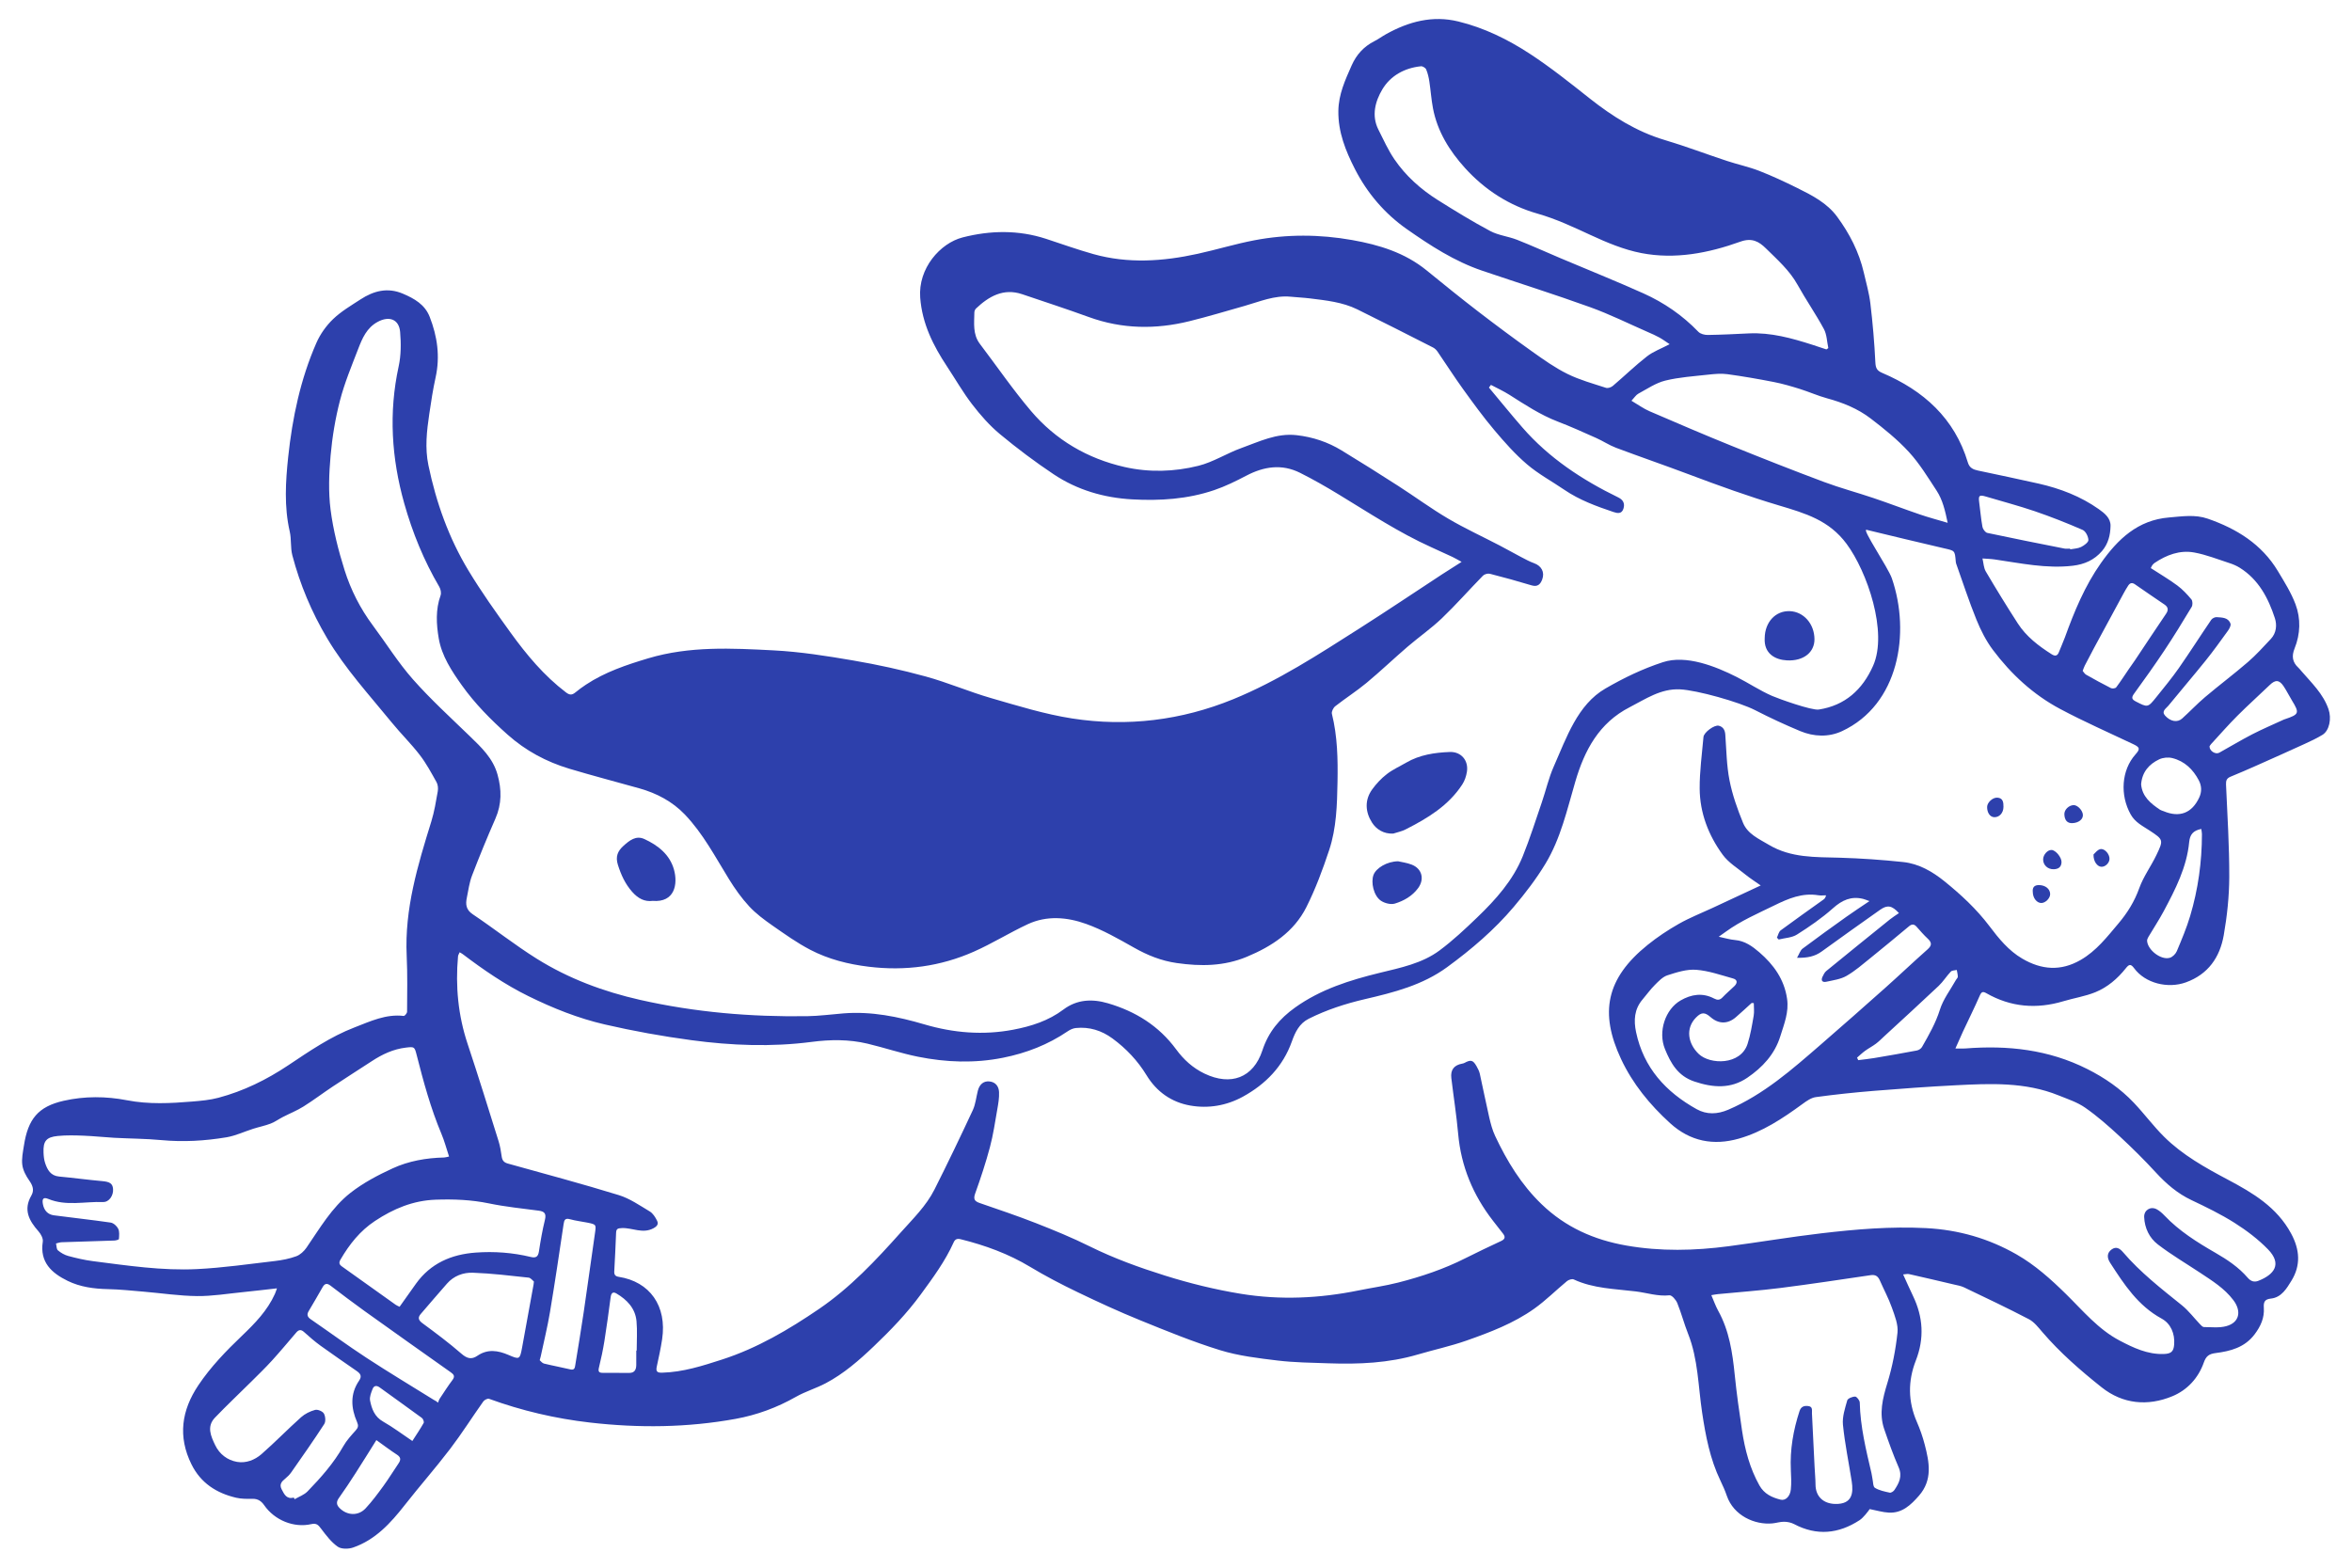 <?xml version="1.0" encoding="UTF-8"?> <svg xmlns="http://www.w3.org/2000/svg" xmlns:xlink="http://www.w3.org/1999/xlink" version="1.1" x="0px" y="0px" viewBox="0 0 1500 1000" style="enable-background:new 0 0 1500 1000;" xml:space="preserve"> <style type="text/css"> .st0{fill:#F3F2F1;} .st1{fill:#2D40AC;} .st2{fill:#FFFFFF;} .st3{display:none;} .st4{display:inline;fill:#F3F2F1;} .st5{display:inline;} </style> <g id="Warstwa_1"> </g> <g id="Warstwa_3" class="st3"> <rect x="-5926.82" y="-358.23" class="st4" width="8134.47" height="5018.55"></rect> </g> <g id="Warstwa_4" class="st3"> <g class="st5"> <g> <path class="st2" d="M1458.86,815.31l-0.38,0.63c-2.68,4.37-5.46,8.89-10.52,9.42c-6.92,0.73-7.41,5.49-7.18,9.02 c0.34,5.06-1.3,9.68-5.29,14.97c-5.45,7.21-13.1,9.52-22.91,10.78c-5.36,0.69-8.14,2.95-9.93,8.04 c-3.21,9.12-9.72,16.11-18.33,19.68c-15.27,6.33-29.84,4.51-42.11-5.25c-10.98-8.73-25.15-20.57-37.38-34.8 c-0.33-0.38-0.65-0.77-0.98-1.15c-2.38-2.81-5.07-6-8.56-7.83c-12.04-6.29-24.48-12.23-36.51-17.99l-4.9-2.34 c-1.87-0.9-3.81-1.33-5.67-1.73c-0.5-0.11-0.99-0.22-1.49-0.34c-9.14-2.15-18.87-4.44-28.57-6.63c-1.2-0.27-2.29-0.12-3.33,0.02 c-0.4,0.06-0.83,0.11-1.29,0.15l-4.32,0.3l1.8,3.94c0.73,1.6,1.43,3.14,2.11,4.64c1.41,3.14,2.75,6.1,4.17,9.04 c6.31,13.06,6.88,25.78,1.76,38.88c-5.45,13.92-5.22,27.85,0.67,41.4c2.01,4.61,3.64,9.31,4.86,13.99 c2.92,11.18,4.71,21.15-3.05,30c-5.61,6.41-10.14,10.05-16.73,9.73c-2.43-0.11-4.97-0.69-7.66-1.31c-1.33-0.3-2.71-0.62-4.15-0.9 l-1.83-0.35l-1.13,1.49c-0.16,0.21-0.35,0.46-0.55,0.75c-0.57,0.77-1.27,1.73-2.02,2.57l-0.27,0.3c-0.98,1.1-1.91,2.13-2.89,2.77 c-13.02,8.46-25.69,9.22-38.74,2.33c-2.19-1.16-4.93-1.8-7.72-1.83c-1.72-0.02-3.4,0.3-4.98,0.61c-0.99,0.19-1.92,0.37-2.82,0.45 c-9.66,0.91-22.03-4.26-25.92-15.61c-1-2.95-2.3-6.02-4.2-9.95c-6.75-14.04-9.44-29.41-11.43-42.71 c-0.7-4.65-1.21-9.45-1.71-14.1c-1.3-12.14-2.65-24.7-7.39-36.66c-1.21-3.04-2.27-6.26-3.29-9.37c-1.11-3.4-2.26-6.9-3.64-10.31 c-0.79-1.95-4.17-7.2-8.07-6.78c-4.59,0.49-9.04-0.37-13.75-1.28c-2.27-0.44-4.62-0.89-7-1.19c-2.86-0.35-5.76-0.64-8.57-0.92 c-10.63-1.06-20.67-2.05-30.14-6.47c-2.5-1.17-5.87,0.16-7.48,1.48c-2.63,2.17-5.2,4.46-7.69,6.67c-4.16,3.71-8.47,7.55-13,10.77 c-12.93,9.2-28.16,14.94-42.66,20.03c-6.2,2.17-12.74,3.9-19.06,5.57c-3.81,1.01-7.76,2.05-11.63,3.19 c-20.03,5.92-40.44,6.05-55.98,5.51c-2.08-0.07-4.15-0.13-6.23-0.2c-8.58-0.25-17.45-0.52-26-1.55l-0.75-0.09 c-11.85-1.43-24.1-2.91-35.4-6.39c-16.52-5.08-32.91-11.75-48.76-18.2l-2.03-0.82c-11.74-4.77-24.35-10.44-39.69-17.82 c-11.55-5.56-21.38-10.8-30.05-16.03c-12.79-7.71-27.54-13.59-45.08-17.95c-4.72-1.18-6.95,1.36-7.99,3.68 c-5.15,11.47-12.39,21.37-20.06,31.86l-0.59,0.81c-9.53,13.02-20.78,24.26-29.51,32.6c-8.89,8.48-18.69,17.16-30.14,23.19 c-2.72,1.43-5.56,2.6-8.57,3.84c-3.49,1.45-7.11,2.94-10.5,4.87c-11.77,6.7-24.36,11.3-37.41,13.68 c-28.83,5.25-59.79,6.04-92.04,2.33c-21.81-2.49-43.25-7.54-63.74-14.99c-2.56-0.92-5.87,1.01-7.11,2.78 c-2.74,3.87-5.44,7.85-8.05,11.7c-4.17,6.14-8.48,12.5-13.03,18.46c-5.12,6.71-10.61,13.36-15.92,19.79 c-4.31,5.23-8.78,10.63-13.04,16.07c-7.88,10.05-17.47,21.19-31.5,26.05c-2.36,0.82-5.83,0.75-7.12-0.15 c-3.7-2.59-6.76-6.63-9.73-10.55l-0.14-0.19c-1.51-2-3.34-4.42-7.02-4.42c-0.7,0-1.47,0.09-2.31,0.29 c-9.89,2.27-20.97-2.18-26.95-10.83c-2.55-3.68-5.79-5.44-9.87-5.38c-3.15,0.05-6.73,0.11-9.85-0.62 c-12.71-2.99-21.36-9.43-26.44-19.69c-7.9-15.96-6.52-31.5,4.2-47.49c8.01-11.94,17.91-21.99,27.42-31.08 c8.18-7.82,16.59-16.39,21.62-27.57c0.35-0.76,0.61-1.5,0.9-2.36c0.15-0.43,0.31-0.89,0.5-1.41l1.69-4.56l-4.83,0.54 c-2.42,0.27-4.77,0.54-7.06,0.8c-5.08,0.58-9.88,1.13-14.69,1.61c-2.72,0.28-5.48,0.6-8.14,0.92 c-6.83,0.81-13.93,1.65-20.72,1.58c-7.52-0.08-15.23-0.9-22.69-1.7c-3.62-0.39-7.37-0.79-11.07-1.1 c-1.61-0.14-3.22-0.28-4.83-0.42c-5.93-0.53-12.07-1.08-18.16-1.21c-10.36-0.22-17.92-1.75-24.5-4.97 c-11.61-5.69-15.72-12.02-14.2-21.83c0.51-3.24-1.53-6.9-3.44-9.04c-6.8-7.66-7.95-12.9-4.23-19.32 c3.06-5.28,0.63-9.86-1.47-12.84c-2.22-3.16-3.57-6.14-3.91-8.6c-0.38-2.91,0.14-6.1,0.7-9.47c0.11-0.69,0.22-1.37,0.32-2.04 c2.49-16.19,8.31-22.78,23.07-26.11c12.44-2.82,25.6-2.93,39.13-0.31c14.65,2.83,29.02,1.97,42.48,0.85 c6.18-0.51,11.74-1.05,17.17-2.49c15.42-4.1,30.27-11,45.41-21.11l2.52-1.68c12.36-8.26,25.14-16.8,39.25-22.22 c1.25-0.48,2.5-0.98,3.75-1.48c8.71-3.45,16.93-6.72,26.1-5.63c1.09,0.13,2.15-0.25,3.15-1.14c0.24-0.21,2.37-2.16,2.37-4.49 c0.01-2.3,0.03-4.6,0.05-6.91c0.08-9.49,0.16-19.31-0.3-28.98c-1.41-29.86,7.23-57.72,15.59-84.66 c1.76-5.73,2.81-11.69,3.82-17.45l0.37-2.08c0.37-2.15,0.28-5.34-1.12-7.85l-0.99-1.78c-3-5.39-6.1-10.96-9.96-15.96 c-3.15-4.09-6.63-7.95-10-11.68c-2.65-2.94-5.4-5.98-7.92-9.08c-3.19-3.92-6.49-7.85-9.68-11.66 c-11.03-13.16-22.43-26.78-31.35-41.84c-9.69-16.36-17.02-33.87-21.79-52.02c-0.58-2.2-0.68-4.63-0.79-7.2 c-0.11-2.57-0.23-5.22-0.84-7.86c-3.33-14.51-2.77-29.15-0.92-46.66c2.98-27.88,8.78-51.36,17.74-71.79 c2.25-5.14,5.79-10.19,9.98-14.21c4.06-3.9,9.1-7.13,13.98-10.25c1.03-0.66,2.05-1.32,3.07-1.98c8.67-5.65,16.36-6.74,24.17-3.42 c7.49,3.19,12.99,6.63,15.52,13.11c5.07,12.98,6.26,25.05,3.64,36.89c-1.7,7.68-2.9,15.53-4.08,23.56 c-1.64,11.16-2.92,22.14-0.52,33.75c5.38,25.86,13.86,48.16,25.94,68.15c8.21,13.6,17.43,26.55,26.94,39.73 c8.53,11.82,20.34,26.91,36,38.81c3.39,2.57,6.45,2.57,9.63-0.02c2.01-1.65,4.21-3.27,6.53-4.81 c12.15-8.05,25.95-12.55,39.04-16.47c25.72-7.68,52.65-6.28,78.7-4.92l0.19,0.01c17.18,0.89,34.26,3.64,50.3,6.39 c15.85,2.71,31.33,6.12,46.02,10.15c7.27,2,14.57,4.6,21.62,7.11c6.48,2.31,13.18,4.69,19.93,6.64c2.18,0.63,4.37,1.27,6.56,1.91 c14.82,4.32,30.14,8.79,45.62,11.19c35.48,5.52,70.55,1.33,104.26-12.43c27.2-11.11,52.24-27.07,76.45-42.51l4.54-2.89 c11.94-7.59,23.93-15.52,35.53-23.19c5.73-3.79,11.47-7.58,17.23-11.35c2.53-1.67,5.14-3.32,7.9-5.06 c1.44-0.91,2.95-1.86,4.54-2.88l4.29-2.73l-4.47-2.43c-0.89-0.49-1.66-0.92-2.35-1.31c-1.34-0.75-2.41-1.35-3.57-1.9 c-4.28-2.02-8.72-4.05-13.56-6.23c-16.47-7.42-32.12-17.08-47.24-26.43c-3.88-2.39-7.76-4.79-11.66-7.15 c-9.34-5.67-17.19-10.07-24.72-13.83c-11.54-5.78-23.65-5.19-37.01,1.82c-6.27,3.29-13.04,6.66-20.04,9.04 c-14.91,5.06-31.22,6.89-51.33,5.75c-18.28-1.05-34.58-6.26-48.43-15.49c-11.41-7.61-22.88-16.18-34.06-25.47 c-5.65-4.68-11.12-10.57-17.24-18.51c-3.86-5.01-7.34-10.54-10.71-15.88c-1.66-2.62-3.37-5.34-5.12-7.99 c-7.51-11.35-15.37-25.28-16.68-42.56c-1.3-16.97,11.77-31.95,24.8-35.29c18.18-4.67,35.53-4.39,51.55,0.85 c2.82,0.93,5.64,1.87,8.45,2.82c7.11,2.39,14.45,4.86,21.82,6.94c20.19,5.66,41.78,5.62,67.96-0.13 c5.27-1.15,10.56-2.51,15.68-3.82c6.7-1.72,13.62-3.5,20.47-4.8c19.87-3.78,40.5-3.82,61.32-0.13 c13.72,2.44,31.35,6.77,46.03,18.72c10.36,8.44,21.42,17.41,32.73,26.12c12.21,9.38,23.64,17.85,34.95,25.9 c7.22,5.13,14.68,10.44,22.77,14.42c6.35,3.13,13.18,5.28,19.78,7.36c1.72,0.54,3.44,1.08,5.14,1.64 c2.39,0.79,5.51-0.33,7.22-1.79c2.84-2.41,5.64-4.92,8.36-7.35c4.29-3.85,8.73-7.82,13.31-11.4c2.46-1.92,5.41-3.32,8.82-4.94 c1.67-0.79,3.4-1.61,5.2-2.55l4.49-2.37l-4.24-2.79c-0.75-0.5-1.46-0.98-2.14-1.45c-1.54-1.06-3-2.06-4.57-2.92 c-2.52-1.4-5.18-2.56-7.53-3.58c-3.66-1.6-7.38-3.3-10.98-4.94c-8.45-3.85-17.19-7.83-26.1-11.04 c-14.74-5.32-29.85-10.32-44.46-15.15c-8.04-2.65-16.36-5.4-24.51-8.17c-17.86-6.06-33.77-16.66-47.27-26.13 c-13.56-9.5-24.37-22.01-32.12-37.19c-5.42-10.63-10.42-22.3-10.24-35.67c0.13-9.62,3.84-17.99,7.76-26.85l0.44-1 c2.83-6.39,7.12-10.98,13.1-14.01c1.59-0.8,3.06-1.74,4.48-2.65c1.09-0.69,2.12-1.35,3.19-1.94c15.75-8.74,29.67-11.2,43.81-7.76 c14.78,3.61,29.37,10.2,44.61,20.16c12.34,8.05,24.19,17.43,35.65,26.49l2.44,1.93c17.52,13.84,32.55,22.16,48.76,26.99 c8.24,2.46,16.54,5.36,24.57,8.16c4.89,1.71,9.95,3.48,14.97,5.14c2.86,0.95,5.79,1.77,8.62,2.56c4.17,1.17,8.1,2.28,11.94,3.77 c8.67,3.37,16.97,7.34,23.95,10.78c8.53,4.22,18.2,9.01,24.42,17.48c8.35,11.35,13.74,22.64,16.48,34.51 c0.39,1.71,0.81,3.42,1.23,5.13c1.14,4.65,2.33,9.47,2.89,14.18c1.53,12.88,2.59,25.44,3.16,37.34c0.21,4.26,1.32,7.33,6.18,9.4 c28.05,11.95,45.37,30.03,52.96,55.29c1.49,5.01,5.23,6.44,8.69,7.18c4.15,0.89,8.3,1.77,12.45,2.65 c8.65,1.82,17.59,3.71,26.34,5.7c14.71,3.36,26.85,8.52,37.11,15.76c4.12,2.91,6.34,5.08,6.26,8.25 c-0.13,6.02-1.63,10.5-4.72,14.1c-4.08,4.76-9.51,7.48-16.61,8.33c-13.47,1.6-27.06-0.54-40.21-2.62 c-2.98-0.47-5.96-0.94-8.94-1.37c-1.88-0.27-3.74-0.38-5.55-0.48c-0.8-0.05-1.61-0.1-2.42-0.16l-4.13-0.32l0.98,4.02 c0.2,0.78,0.34,1.62,0.48,2.52c0.36,2.11,0.75,4.5,1.99,6.6c6.98,11.85,13.68,22.73,20.48,33.26 c3.61,5.58,8.56,10.66,15.13,15.51c2.04,1.53,4.36,3.12,7.38,5.04l79.75,48.06l30.09,33.66c0.19,4.13,0.39,8.26,0.59,12.39 c0.72,14.89,1.48,30.29,1.43,45.39c-0.04,11.36-1.21,23.7-3.48,36.66c-2.44,13.98-9.91,23.32-22.19,27.77 c-10.52,3.8-23.52,0.29-29.59-7.98c-1.1-1.49-2.66-3.22-4.94-3.26c-2.5-0.05-4.24,2.09-5.15,3.23 c-5.4,6.8-11.51,11.62-18.17,14.33c-3.85,1.57-7.93,2.56-12.25,3.61c-2.57,0.62-5.23,1.27-7.83,2.05 c-13.85,4.16-27.07,3.76-39.3-1.18c-2.42-0.97-4.86-2.15-7.29-3.52l-35.56-32.9c-0.18-0.24-0.38-0.47-0.59-0.7l-14.08-17.29 l-36.01-14.29l-44.65,0.7l-49.39,30.56l-45.68,34.51l-4.67,19.26l6.1,26.68l22.17,26.68l25.81,11.71l28.15-11.53l37.36-28.21 l25.73,4.45l64.05-8.9c0.91,0,1.71,0.02,2.42,0.03c1.46,0.02,2.62,0.05,3.84-0.05c29.6-2.35,54.56,1.84,76.32,12.81 c11.66,5.87,21.11,12.72,28.89,20.94c2.88,3.05,5.67,6.34,8.37,9.52c3.44,4.06,7,8.27,10.87,12.12 c11.87,11.79,26.42,19.97,41.54,28c15.61,8.29,30.34,17.07,39,33.08C1463.87,798.13,1463.98,806.98,1458.86,815.31z"></path> </g> </g> </g> <g id="Warstwa_2"> <g> <g> <path class="st1" d="M1485,452.33c-3.42-9.85-10.81-16.75-17.34-24.33c-0.61-0.71-1.19-1.46-1.87-2.09 c-3.79-3.5-4.39-7.33-2.42-12.23c3.73-9.24,4.06-19.04,0.6-28.24c-2.79-7.43-7.14-14.33-11.26-21.19 c-10.31-17.16-26.3-27-44.69-33.39c-8.07-2.81-16.37-1.47-24.69-0.78c-20,1.64-32.74,13.93-43.44,29.08 c-10.27,14.53-17,30.86-23.02,47.5c-1.14,3.14-2.59,6.17-3.78,9.29c-1,2.64-2.56,2.71-4.68,1.36 c-8.32-5.29-16.12-11.24-21.53-19.61c-7.04-10.9-13.83-21.97-20.42-33.15c-1.39-2.37-1.45-5.52-2.13-8.31 c2.59,0.2,5.2,0.25,7.77,0.62c16.56,2.39,33.03,6.01,49.93,4c7.27-0.87,13.6-3.6,18.54-9.36c4.01-4.68,5.31-10.23,5.44-15.98 c0.12-5.04-3.79-8.13-7.53-10.77c-11.54-8.15-24.5-13.11-38.17-16.23c-12.91-2.94-25.89-5.58-38.83-8.36 c-2.98-0.64-5.41-1.63-6.45-5.11c-8.5-28.29-28.29-45.96-54.65-57.19c-3.38-1.44-4.18-3.1-4.36-6.79 c-0.6-12.54-1.7-25.08-3.18-37.54c-0.79-6.62-2.68-13.11-4.18-19.63c-3.03-13.12-9.08-24.87-16.98-35.62 c-6.46-8.8-16.01-13.69-25.51-18.39c-7.93-3.91-15.96-7.69-24.19-10.89c-6.72-2.61-13.85-4.11-20.71-6.38 c-13.23-4.37-26.28-9.35-39.62-13.32c-17.94-5.35-33.25-15.01-47.76-26.47c-12.5-9.88-24.99-19.89-38.31-28.58 c-14-9.15-29.1-16.55-45.54-20.56c-16.45-4.01-31.59,0.07-45.98,8.05c-2.57,1.42-4.95,3.21-7.56,4.53 c-6.74,3.42-11.44,8.59-14.49,15.48c-4.12,9.31-8.32,18.41-8.46,29.02c-0.18,13.54,4.64,25.46,10.57,37.07 c7.87,15.42,19.05,28.47,33.07,38.29c14.97,10.49,30.46,20.55,48.03,26.51c22.96,7.8,46.1,15.07,68.91,23.3 c12.58,4.53,24.63,10.54,36.9,15.91c2.46,1.07,4.93,2.15,7.27,3.45c2.12,1.17,4.08,2.64,6.52,4.25 c-5.4,2.84-10.45,4.65-14.47,7.79c-7.55,5.9-14.45,12.61-21.76,18.82c-1.07,0.91-3.13,1.63-4.34,1.23 c-8.27-2.7-16.78-5.02-24.53-8.84c-7.88-3.88-15.18-9.07-22.37-14.18c-11.78-8.38-23.39-17.02-34.85-25.83 c-11.04-8.5-21.87-17.27-32.67-26.07c-13.86-11.28-30.17-16.28-47.4-19.34c-20.84-3.7-41.67-3.81-62.4,0.13 c-12.18,2.31-24.1,5.99-36.23,8.64c-22.13,4.86-44.37,6.38-66.51,0.17c-10.15-2.86-20.11-6.43-30.14-9.72 c-17.66-5.77-35.64-5.43-53.24-0.91c-14.3,3.67-28.47,19.72-27.04,38.43c1.26,16.62,8.28,30.56,17.17,43.99 c5.31,8.03,10.1,16.44,15.95,24.04c5.27,6.84,11.09,13.5,17.7,18.99c10.98,9.12,22.45,17.75,34.32,25.66 c15,9.99,31.93,14.95,49.92,15.98c17.81,1.01,35.47-0.13,52.46-5.9c7.06-2.4,13.85-5.75,20.47-9.22 c11.25-5.9,22.66-7.62,34.28-1.8c8.36,4.18,16.5,8.85,24.5,13.71c19.44,11.79,38.41,24.38,59.23,33.76 c4.52,2.03,9.02,4.09,13.51,6.2c1.64,0.78,3.2,1.73,5.77,3.13c-4.69,2.99-8.61,5.42-12.48,7.96 c-17.57,11.51-35,23.25-52.72,34.52c-25.99,16.54-51.9,33.46-80.52,45.15c-32.93,13.45-67.52,17.71-102.66,12.25 c-17.53-2.72-34.7-8.08-51.81-13.02c-14.02-4.05-27.52-9.9-41.59-13.76c-15.23-4.18-30.74-7.56-46.31-10.22 c-16.76-2.87-33.68-5.55-50.64-6.43c-26.74-1.39-53.63-2.81-79.91,5.04c-13.93,4.17-27.61,8.74-39.84,16.84 c-2.33,1.55-4.6,3.21-6.77,4.99c-2.08,1.69-3.57,1.73-5.92-0.05c-14.04-10.67-25.17-24.04-35.38-38.18 c-9.31-12.9-18.58-25.91-26.8-39.52c-12.55-20.77-20.62-43.38-25.57-67.21c-2.3-11.1-1.05-21.85,0.55-32.7 c1.15-7.82,2.34-15.65,4.04-23.35c2.95-13.35,1.1-26.14-3.78-38.63c-3.07-7.87-9.8-11.66-17.13-14.78 c-9.78-4.15-18.64-1.77-26.99,3.67c-6.02,3.92-12.36,7.65-17.49,12.57c-4.39,4.22-8.21,9.6-10.65,15.18 c-10.15,23.14-15.31,47.74-17.97,72.67c-1.67,15.74-2.66,31.8,0.98,47.65c1.13,4.92,0.38,10.3,1.65,15.15 c4.89,18.61,12.27,36.17,22.11,52.79c11.63,19.65,26.99,36.33,41.29,53.87c5.75,7.06,12.31,13.48,17.86,20.69 c4.14,5.36,7.39,11.43,10.71,17.37c0.9,1.62,1.11,3.99,0.78,5.87c-1.14,6.43-2.18,12.94-4.1,19.16 c-8.67,27.95-17.13,55.86-15.72,85.69c0.57,11.89,0.31,23.82,0.25,35.74c0,0.93-1.51,2.74-2.15,2.66 c-11.34-1.34-21.21,3.4-31.3,7.29c-15.37,5.9-28.78,15.15-42.35,24.2c-13.75,9.18-28.49,16.45-44.52,20.71 c-5.38,1.43-11.06,1.94-16.65,2.4c-13.9,1.16-27.77,1.88-41.66-0.81c-13.42-2.59-27.03-2.69-40.36,0.33 c-16.35,3.69-22.78,11.71-25.37,28.58c-0.63,4.1-1.56,8.36-1.03,12.36c0.47,3.48,2.37,7.01,4.43,9.94 c2.25,3.2,3.3,6.19,1.32,9.61c-5.23,9.03-1.45,16.01,4.59,22.81c1.52,1.71,3.04,4.55,2.72,6.58 c-2.04,13.13,5.68,20.01,15.84,24.99c8.01,3.92,16.8,5.09,25.76,5.28c7.61,0.16,15.21,0.98,22.8,1.62 c11.33,0.96,22.65,2.69,33.98,2.81c9.72,0.1,19.47-1.54,29.19-2.51c7.01-0.7,14.01-1.55,21.78-2.42 c-0.56,1.52-0.87,2.58-1.32,3.57c-4.78,10.61-12.73,18.77-20.96,26.64c-10.19,9.74-19.95,19.82-27.84,31.58 c-10.76,16.05-13.18,32.74-4.4,50.49c5.9,11.91,15.93,18.34,28.44,21.28c3.4,0.8,7.06,0.76,10.59,0.7 c3.38-0.05,5.57,1.52,7.35,4.09c6.6,9.53,18.86,14.62,30.09,12.04c3.43-0.79,4.56,0.76,6.32,3.09 c3.11,4.11,6.36,8.43,10.49,11.32c2.33,1.62,6.88,1.55,9.83,0.52c14.2-4.92,23.87-15.55,32.87-27.03 c9.49-12.1,19.67-23.67,28.99-35.89c7.45-9.77,14.02-20.21,21.14-30.24c0.69-0.99,2.73-2.03,3.65-1.7 c20.88,7.6,42.37,12.63,64.41,15.15c31.06,3.57,62.13,3.25,92.92-2.36c13.44-2.45,26.31-7.17,38.35-14.02 c6.02-3.43,12.84-5.43,18.99-8.67c11.59-6.1,21.39-14.68,30.81-23.67c10.75-10.26,21.01-20.9,29.86-33 c7.77-10.63,15.55-21.15,20.97-33.21c0.95-2.13,2.36-2.54,4.53-2c15.55,3.87,30.42,9.27,44.25,17.61 c9.79,5.9,19.99,11.2,30.3,16.16c13.12,6.32,26.38,12.42,39.86,17.9c16.83,6.84,33.7,13.77,51.04,19.11 c11.79,3.63,24.34,5.1,36.67,6.59c10.74,1.29,21.64,1.39,32.48,1.77c19.22,0.67,38.31-0.13,56.94-5.63 c10.26-3.02,20.76-5.28,30.83-8.81c15.13-5.31,30.24-11.04,43.41-20.42c7.38-5.25,13.85-11.78,20.86-17.57 c1.06-0.87,3.23-1.57,4.3-1.07c12.59,5.87,26.24,5.99,39.61,7.65c7.12,0.88,14.02,3.27,21.44,2.47c1.51-0.16,4.13,2.86,4.97,4.93 c2.61,6.43,4.36,13.21,6.92,19.66c6.39,16.11,6.41,33.34,8.92,50.09c2.25,15.03,5.06,29.77,11.7,43.57 c1.51,3.13,2.94,6.33,4.06,9.62c4.35,12.7,17.82,18.68,29.04,17.63c2.51-0.23,4.99-1.08,7.48-1.05c2.14,0.02,4.48,0.49,6.36,1.48 c14.47,7.64,28.34,6.26,41.77-2.46c1.43-0.93,2.6-2.29,3.76-3.58c1.15-1.29,2.13-2.73,2.73-3.52c4.36,0.84,8.28,2.07,12.24,2.26 c8.47,0.41,13.98-4.88,19.13-10.75c8.85-10.1,6.65-21.42,3.69-32.74c-1.28-4.92-2.98-9.77-5.01-14.43 c-5.65-13-5.74-26.04-0.63-39.11c5.51-14.08,4.67-27.77-1.85-41.27c-2.08-4.31-3.99-8.69-6.25-13.63 c1.56-0.11,2.73-0.46,3.76-0.23c9.53,2.15,19.03,4.38,28.53,6.62c2.21,0.53,4.53,0.88,6.55,1.85 c13.84,6.63,27.72,13.19,41.32,20.29c3.4,1.78,6.05,5.24,8.65,8.27c11.29,13.14,24.33,24.5,37.79,35.2 c13.47,10.71,29.37,12.2,45.13,5.67c9.46-3.92,16.53-11.56,20.01-21.46c1.44-4.09,3.29-5.51,7.48-6.05 c9.5-1.22,18.54-3.51,24.92-11.95c3.93-5.2,6.32-10.56,5.89-16.98c-0.23-3.54,0.44-5.41,4.51-5.84 c6.82-0.71,10.17-6.64,13.14-11.46c5.94-9.68,5.38-19.63-0.25-30.04c-9.1-16.83-24.27-25.82-40.23-34.3 c-14.56-7.73-29.03-15.75-40.83-27.48c-6.81-6.77-12.57-14.58-19.18-21.57c-8.53-9.01-18.56-15.94-29.72-21.56 c-24.7-12.45-50.84-15.27-77.91-13.12c-1.68,0.13-3.38,0.01-6.23,0.01c1.87-4.19,3.31-7.55,4.85-10.85 c3.57-7.64,7.34-15.2,10.71-22.92c1.06-2.43,2-2.74,4.13-1.52c15.64,8.95,32.08,10.28,49.23,5.13 c6.75-2.02,13.86-3.11,20.35-5.75c7.75-3.16,14.15-8.65,19.39-15.24c2-2.52,3.13-3.04,5.32-0.06c7.05,9.6,21.45,13.2,33.03,9.02 c14.25-5.16,21.67-16.03,24.13-30.07c2.14-12.23,3.48-24.77,3.52-37.17c0.06-19.66-1.2-39.33-2.07-58.99 c-0.11-2.57,0.5-3.97,2.88-4.95c5.65-2.31,11.25-4.75,16.83-7.23c10.13-4.5,20.26-9.02,30.33-13.64 c3.89-1.78,7.79-3.61,11.44-5.82C1485.65,466.02,1487.06,458.23,1485,452.33z M1329.57,424.59c1.89-3.68,3.8-7.36,5.77-11 c6.28-11.64,12.57-23.26,18.88-34.88c0.96-1.76,1.95-3.51,3.06-5.18c1.13-1.67,2.44-2.13,4.36-0.77 c6.2,4.37,12.53,8.57,18.79,12.88c2.24,1.54,2.69,3.35,1.04,5.79c-6.67,9.84-13.22,19.77-19.82,29.66 c-1.26,1.88-2.62,3.7-3.89,5.57c-2.7,3.94-5.27,7.98-8.14,11.79c-0.5,0.66-2.45,0.93-3.29,0.51c-5.37-2.71-10.65-5.6-15.88-8.57 c-0.93-0.52-1.52-1.64-2.22-2.43C1328.78,426.57,1329.08,425.53,1329.57,424.59z M1266.59,316.77 c10.38,3.1,20.88,5.85,31.12,9.34c10.34,3.53,20.52,7.56,30.53,11.92c1.9,0.83,3.58,4.19,3.65,6.43 c0.04,1.48-2.74,3.51-4.67,4.46c-2.06,1.01-4.6,1.04-6.94,1.5c-0.02-0.15-0.05-0.31-0.08-0.47c-1.2,0-2.45,0.2-3.61-0.03 c-16.41-3.25-32.82-6.49-49.17-9.99c-1.29-0.28-2.83-2.37-3.1-3.83c-0.95-5.13-1.35-10.36-2.06-15.53 C1261.64,316.04,1262.26,315.48,1266.59,316.77z M1048.11,187.14c-17.47-7.85-35.26-14.97-52.9-22.44 c-9.24-3.91-18.38-8.08-27.71-11.75c-5.58-2.19-11.89-2.81-17.09-5.58c-11.43-6.09-22.5-12.89-33.47-19.79 c-10.83-6.82-20.36-15.32-27.6-25.9c-4.04-5.9-7.01-12.55-10.25-18.97c-4.54-9.01-2-18.14,2.5-25.69 c5.19-8.72,14.16-13.68,24.63-14.75c1.07-0.11,2.9,1.02,3.33,2.02c1.02,2.41,1.62,5.06,2.02,7.67 c0.87,5.68,1.24,11.45,2.31,17.09c2.81,14.79,10.57,27.23,20.41,38.09c12.59,13.92,28.14,23.96,46.32,29.14 c11.79,3.36,22.68,8.5,33.74,13.61c10.38,4.8,21.25,9.38,32.4,11.54c21.55,4.17,42.8,0.04,63.17-7.28 c7.32-2.64,11.82-0.13,16.28,4.27c7.31,7.21,15.06,14,20.19,23.22c5.32,9.57,11.6,18.61,16.8,28.23 c1.91,3.53,1.94,8.08,2.83,12.16c-0.4,0.28-0.81,0.56-1.21,0.85c-2.99-0.99-5.97-2-8.97-2.96c-13.2-4.23-26.48-7.93-40.56-7.25 c-8.7,0.41-17.41,0.87-26.12,0.99c-2.03,0.03-4.69-0.64-6.01-2.01C1073.06,201.16,1061.26,193.05,1048.11,187.14z M1044.87,251.11c5.61-3.03,11.12-6.84,17.16-8.33c8.89-2.19,18.19-2.77,27.34-3.79c4.06-0.45,8.26-0.85,12.26-0.31 c9.93,1.35,19.81,3.08,29.64,5c5.6,1.1,11.11,2.71,16.56,4.41c5.87,1.84,11.52,4.39,17.44,6c10.04,2.72,19.59,6.6,27.79,12.88 c8.56,6.56,17.08,13.42,24.34,21.33c6.79,7.39,12.11,16.18,17.65,24.63c3.89,5.93,5.47,12.82,7.09,20.57 c-6.57-1.96-12.22-3.45-17.74-5.34c-9.88-3.37-19.64-7.11-29.53-10.45c-10.53-3.56-21.3-6.42-31.7-10.31 c-19.68-7.36-39.24-15.07-58.72-22.96c-17.62-7.13-35.09-14.63-52.54-22.16c-3.76-1.63-7.13-4.11-11.44-6.65 C1042.3,253.7,1043.34,251.94,1044.87,251.11z M263.33,433.32c-9.42-10.67-17.03-22.94-25.57-34.4 c-8.01-10.75-14.03-22.63-18.01-35.25c-3.95-12.58-7.26-25.56-8.93-38.6c-1.45-11.33-0.99-23.06,0.02-34.49 c1.05-11.81,3.01-23.67,5.99-35.15c2.91-11.22,7.43-22.05,11.62-32.91c2.59-6.72,5.4-13.39,12.38-17.19 c7.32-3.99,13.65-1.74,14.35,6.41c0.62,7.25,0.61,14.87-0.93,21.94c-6.43,29.53-4.56,58.62,3.56,87.45 c5.25,18.61,12.51,36.44,22.34,53.17c0.89,1.52,1.39,3.95,0.83,5.5c-3.26,9.05-2.7,18.43-1.18,27.39 c1.89,11.22,8.31,20.92,14.8,30.03c8.31,11.65,18.36,21.82,29.13,31.4c11.55,10.28,24.63,17.28,39.19,21.68 c14.89,4.49,29.96,8.37,44.93,12.6c11.02,3.12,20.97,8.36,28.91,16.66c11.65,12.18,19.4,27.09,28.18,41.28 c3.77,6.11,8,12.07,12.86,17.31c4.31,4.65,9.56,8.54,14.79,12.2c7.86,5.48,15.74,11.11,24.2,15.52 c11.57,6.02,24.1,9.18,37.18,10.78c23.37,2.86,45.81-0.17,67.2-9.65c11.71-5.19,22.67-12.06,34.29-17.47 c12.21-5.69,25.2-4.51,37.3-0.16c10.59,3.81,20.57,9.52,30.43,15.09c8.63,4.88,17.37,8.43,27.32,9.85 c15.31,2.19,30.08,2.06,44.62-3.98c16.03-6.67,30.09-15.91,38.02-31.7c5.85-11.65,10.44-24.03,14.55-36.43 c4.63-13.96,5.03-28.76,5.3-43.3c0.27-14.55,0-29.23-3.58-43.58c-0.34-1.39,0.89-3.86,2.16-4.85 c6.53-5.11,13.56-9.59,19.93-14.87c8.94-7.43,17.36-15.49,26.18-23.07c7.2-6.18,15.06-11.63,21.9-18.17 c9.07-8.69,17.38-18.16,26.18-27.15c0.95-0.96,3.1-1.54,4.41-1.21c8.91,2.28,17.79,4.72,26.6,7.39c3.86,1.17,5.65-0.77,6.76-3.74 c1.76-4.68-0.49-8.69-5.12-10.37c-2.88-1.04-5.61-2.54-8.34-3.96c-4.62-2.42-9.15-5.01-13.78-7.42 c-10.93-5.69-22.16-10.85-32.75-17.09c-10.93-6.43-21.19-14.01-31.87-20.88c-11.93-7.67-23.94-15.24-36.06-22.61 c-8.79-5.36-18.35-8.55-28.68-9.73c-12.8-1.46-23.86,4.13-35.23,8.2c-9.31,3.33-17.92,8.96-27.4,11.33 c-15.44,3.86-31.48,4.32-47.11,0.78c-23.65-5.37-43.96-17.24-59.66-35.72c-11.59-13.65-21.75-28.51-32.6-42.8 c-4.65-6.12-3.62-13.2-3.54-20.11c0.01-0.85,0.47-1.92,1.09-2.51c8.01-7.58,17.39-13.15,29.37-9.1 c14.2,4.81,28.46,9.46,42.55,14.58c21.15,7.69,42.55,7.97,64.12,2.65c11.83-2.91,23.5-6.46,35.23-9.77 c9.64-2.72,18.98-6.86,29.37-5.85c4.14,0.41,8.29,0.58,12.41,1.09c10.25,1.28,20.62,2.34,30.04,6.96 c16.18,7.95,32.24,16.16,48.32,24.33c1.12,0.57,2.16,1.57,2.88,2.62c5.45,7.93,10.61,16.06,16.24,23.86 c6.41,8.89,12.87,17.78,19.93,26.16c6.51,7.72,13.29,15.4,20.95,21.92c7.25,6.19,15.84,10.81,23.77,16.22 c9.62,6.56,20.42,10.49,31.33,14.17c2.48,0.84,5.22,1.36,6.33-2.05c1.07-3.28-0.07-5.69-3.25-7.24 c-23.07-11.23-44.2-25.14-61.19-44.66c-7.26-8.35-14.22-16.95-21.32-25.44c0.43-0.57,0.86-1.14,1.29-1.7 c3.93,2.09,8.02,3.94,11.77,6.32c9.93,6.3,19.71,12.8,30.8,17.06c8.33,3.2,16.47,6.87,24.61,10.51c4.27,1.9,8.22,4.58,12.57,6.22 c15.41,5.79,30.99,11.13,46.39,16.93c18.97,7.15,38.08,14.06,57.51,19.85c16.99,5.07,31.97,9.44,43.14,24.48 c13.17,17.74,26.44,56.39,16.94,77.79c-6.79,15.3-17.92,25.35-34.65,27.93c-4.49,0.69-25.56-6.85-29.77-8.69 c-7.83-3.42-15.03-8.26-22.68-12.13c-13.29-6.7-32.13-14.27-47.02-9.37c-13.14,4.32-24.7,9.91-36.55,16.75 c-17.89,10.33-24.83,31.33-33.01,49.8c-3.22,7.28-4.99,15.19-7.58,22.75c-3.95,11.52-7.61,23.16-12.17,34.44 c-6.24,15.41-17.18,27.62-28.98,38.97c-7.7,7.41-15.54,14.78-24.09,21.14c-11.2,8.33-24.89,11.04-38.17,14.29 c-19.11,4.68-37.66,10.48-53.95,22.12c-9.84,7.03-16.99,15.52-20.87,27.36c-5.76,17.56-20.2,22.79-36.87,14.81 c-7.52-3.6-13.33-8.94-18.15-15.5c-11.02-14.98-25.85-24.2-43.5-29.38c-10.11-2.97-19.81-2.44-28.34,3.98 c-9.63,7.25-20.66,10.72-32.14,12.9c-19.06,3.6-37.92,2.07-56.51-3.4c-16.81-4.94-33.84-8.43-51.52-7.04 c-7.76,0.61-15.5,1.68-23.25,1.8c-35.93,0.53-71.53-2.47-106.65-10.41c-23.31-5.27-45.52-13.55-65.77-26.2 c-14.05-8.79-27.11-19.15-40.89-28.39c-4.38-2.93-4.64-6.4-3.77-10.63c0.97-4.72,1.59-9.6,3.3-14.06 c4.69-12.22,9.66-24.35,14.92-36.34c4.09-9.34,4.03-18.53,1.32-28.18c-2.93-10.39-10.28-17.26-17.62-24.37 C287.36,457.71,274.65,446.13,263.33,433.32z M175.27,804.39c-16.5,1.92-32.99,4.32-49.55,5.14 c-22.29,1.11-44.41-2.24-66.49-5.07c-5.29-0.68-10.54-1.91-15.7-3.3c-2.37-0.64-4.72-2-6.6-3.59c-0.95-0.81-0.84-2.88-1.21-4.38 c1.19-0.27,2.37-0.74,3.56-0.79c11.24-0.39,22.48-0.68,33.72-1.08c1-0.04,2.81-0.58,2.84-0.98c0.15-2.2,0.45-4.71-0.46-6.55 c-0.84-1.72-2.99-3.65-4.79-3.92c-12.05-1.76-24.16-3.03-36.23-4.64c-4.05-0.54-6.32-3.27-7.03-7.25 c-0.6-3.36,0.39-4.47,3.46-3.2c11.45,4.73,23.3,1.57,34.96,1.97c3.85,0.13,6.69-4.21,6.35-8.35c-0.29-3.49-2.17-4.56-6.87-4.98 c-9.2-0.82-18.36-2.08-27.55-2.93c-5.41-0.5-7.44-4.27-8.89-8.57c-0.71-2.12-0.94-4.46-1.03-6.72 c-0.29-7.26,1.69-9.85,9.04-10.58c5.43-0.54,10.97-0.4,16.44-0.19c6.55,0.25,13.09,0.99,19.64,1.35c10,0.54,20.05,0.54,30,1.47 c13.98,1.32,27.84,0.5,41.58-1.79c5.83-0.98,11.37-3.65,17.07-5.45c3.68-1.17,7.5-1.92,11.09-3.3c2.7-1.03,5.11-2.82,7.7-4.15 c4.4-2.27,9.05-4.11,13.22-6.73c6.42-4.02,12.46-8.63,18.78-12.82c8.21-5.46,16.56-10.72,24.82-16.13 c6.65-4.35,13.67-7.67,21.69-8.62c5.39-0.64,5.55-0.59,6.86,4.55c4.35,17.11,8.97,34.13,15.84,50.47 c1.91,4.52,3.16,9.32,4.86,14.46c-1.62,0.32-2.38,0.6-3.15,0.61c-11.39,0.26-22.59,2.21-32.85,6.94 c-9.41,4.32-18.82,9.29-26.92,15.64c-11.9,9.33-19.51,22.6-28.02,34.95c-1.58,2.28-4.01,4.55-6.53,5.47 C184.57,802.94,179.89,803.85,175.27,804.39z M196.1,951.37c-2.15,2.21-5.43,3.33-8.19,4.95c-0.17-0.34-0.34-0.68-0.51-1.02 c-4.65,1.18-6.12-2.12-7.78-5.3c-1.63-3.14,0-4.96,2.26-6.79c1.44-1.17,2.82-2.53,3.87-4.04c7.12-10.19,14.29-20.36,21.04-30.79 c1.04-1.61,0.78-4.97-0.24-6.73c-0.84-1.45-3.99-2.74-5.62-2.29c-3.18,0.86-6.47,2.49-8.93,4.68 c-8.57,7.67-16.59,15.96-25.24,23.53c-4.27,3.73-9.93,5.94-15.63,4.93c-6.12-1.08-11.12-4.9-13.88-10.63 c-2.73-5.69-5.6-11.9-0.18-17.56c7.55-7.87,15.5-15.35,23.25-23.05c4.43-4.4,8.93-8.76,13.14-13.38 c5.29-5.81,10.32-11.87,15.44-17.84c1.59-1.85,3.03-2.18,5.03-0.35c3.37,3.05,6.83,6.04,10.5,8.71 c7.57,5.48,15.3,10.73,22.96,16.07c2.33,1.63,3.69,3.21,1.61,6.24c-5.79,8.47-5.19,17.47-1.27,26.42 c0.98,2.23,0.72,3.52-0.85,5.27c-2.85,3.18-5.83,6.4-7.91,10.08C212.83,933.33,204.68,942.53,196.1,951.37z M254.17,933.48 c-3.23,4.74-6.21,9.66-9.58,14.29c-3.61,4.95-7.27,9.93-11.44,14.39c-4.68,5-11.81,4.63-16.62-0.23 c-1.99-2.01-2.16-3.92-0.42-6.36c3.72-5.2,7.23-10.54,10.68-15.91c4.39-6.82,8.64-13.72,13.24-21.05 c4.83,3.45,8.85,6.53,13.09,9.27C255.71,929.55,255.73,931.18,254.17,933.48z M270.2,907.67c-2.13,3.8-4.6,7.42-7.22,11.51 c-6.44-4.33-12.29-8.77-18.62-12.36c-5.45-3.08-7.28-8.05-8.34-13.39c-0.46-2.31,0.69-5.11,1.63-7.49 c0.82-2.07,2.49-2.39,4.53-0.9c8.94,6.51,17.98,12.89,26.89,19.45C269.85,905.06,270.57,906.99,270.2,907.67z M288.58,880.25 c-2.88,3.84-5.48,7.91-8.14,11.92c-0.5,0.76-0.74,1.71-1.09,2.57c-0.36-0.29-0.72-0.59-1.08-0.88c-0.57-0.32-1.15-0.61-1.71-0.96 c-14.29-8.89-28.73-17.55-42.81-26.76c-12.08-7.9-23.73-16.46-35.63-24.64c-2.08-1.44-2.54-2.96-1.31-5.07 c2.96-5.08,6-10.1,8.86-15.24c1.36-2.45,2.79-2.87,5.07-1.14c7.13,5.42,14.25,10.86,21.53,16.07 c18.36,13.16,36.81,26.21,55.25,39.26C289.45,876.75,290.31,877.95,288.58,880.25z M340.28,819.41 c-2.44,13.42-4.84,26.85-7.33,40.25c-1.41,7.6-1.64,7.65-8.67,4.63c-6.68-2.87-13.3-3.94-19.83,0.54 c-3.67,2.52-6.56,1.82-10.11-1.27c-7.95-6.92-16.42-13.25-24.92-19.51c-2.61-1.93-3.05-3.57-1.12-5.85 c5.52-6.49,11.14-12.91,16.73-19.35c4.36-5.02,10.39-7.21,16.53-7c11.88,0.41,23.73,1.86,35.56,3.13 c1.37,0.15,2.57,1.86,3.39,2.5C340.34,818.88,340.33,819.15,340.28,819.41z M338.56,801.81c-11.56-2.8-23.34-3.67-35.15-2.81 c-15.49,1.12-28.81,6.82-38.16,19.9c-3.42,4.78-6.8,9.58-10.41,14.66c-1.07-0.53-1.84-0.8-2.48-1.26 c-11.45-8.15-22.88-16.33-34.33-24.48c-1.7-1.22-2.03-2.38-0.87-4.37c5.66-9.72,12.46-18.32,21.97-24.61 c11.79-7.8,24.31-13.08,38.74-13.58c11.44-0.4,22.66,0.03,33.94,2.36c10.46,2.17,21.15,3.24,31.75,4.64 c3.8,0.5,4.92,1.96,3.96,5.88c-1.62,6.62-2.79,13.37-3.81,20.11C343.2,801.64,341.77,802.58,338.56,801.81z M379.41,786.88 c-2.42,16.68-4.68,33.38-7.14,50.05c-1.66,11.24-3.53,22.45-5.36,33.66c-0.28,1.67-0.37,3.59-3.15,2.93 c-5.59-1.33-11.25-2.36-16.83-3.73c-1.12-0.27-1.99-1.52-2.73-2.12c0.37-1.36,0.53-1.87,0.64-2.39c2-9.43,4.32-18.81,5.91-28.3 c3.12-18.62,5.89-37.29,8.66-55.96c0.41-2.78,0.91-4.2,4.2-3.27c3.57,1,7.31,1.39,10.95,2.13 C380.35,781.06,380.25,781.08,379.41,786.88z M406.05,861.54h-0.26c0,3.08,0.04,6.16-0.01,9.23c-0.04,2.9-1.1,5-4.43,4.99 c-5.63-0.01-11.26-0.09-16.9-0.05c-2.67,0.02-3.06-0.98-2.44-3.5c1.38-5.58,2.56-11.23,3.47-16.9 c1.48-9.26,2.73-18.55,3.96-27.85c0.32-2.4,1.3-3.77,3.6-2.42c6.82,4.01,12.12,9.48,12.89,17.69 C406.51,848.95,406.05,855.27,406.05,861.54z M1208.15,950.48c-0.58,0.87-2.11,1.85-2.96,1.66c-3.24-0.7-6.67-1.39-9.44-3.07 c-1.25-0.76-1.13-3.8-1.58-5.82c-0.26-1.18-0.35-2.39-0.63-3.56c-3.47-14.85-7.12-29.66-7.47-45.05 c-0.04-1.36-1.9-3.77-2.93-3.78c-1.75-0.01-4.7,1.17-5.05,2.43c-1.43,5.07-3.24,10.48-2.74,15.54 c1.21,12.09,3.72,24.05,5.59,36.08c1.15,7.41,0.44,14.71-10.56,14.43c-7.6-0.19-12.48-4.82-12.52-12.34 c-0.03-3.75-0.41-7.49-0.59-11.24c-0.57-11.38-1.11-22.76-1.68-34.14c-0.1-1.89,0.69-4.34-2.34-4.72 c-2.59-0.32-4.62,0.26-5.6,3.23c-3.99,12.2-6.14,24.64-5.53,37.51c0.19,4.14,0.43,8.33,0,12.43c-0.46,4.49-3.42,7.35-6.56,6.54 c-5.5-1.4-10.43-3.62-13.51-9.13c-6.12-10.96-9.22-22.81-11.07-35.04c-1.77-11.76-3.44-23.56-4.64-35.4 c-1.44-14.22-3.49-28.19-10.56-40.94c-1.65-2.98-2.77-6.26-4.37-9.94c1.84-0.3,2.96-0.54,4.1-0.65 c13.32-1.3,26.68-2.25,39.95-3.93c19.24-2.44,38.42-5.35,57.61-8.18c3.16-0.47,4.72,0.83,5.87,3.49 c2.52,5.77,5.54,11.34,7.63,17.25c1.82,5.14,4.12,10.79,3.57,15.93c-1.16,10.84-3.26,21.73-6.46,32.16 c-3.01,9.85-5.44,19.38-2,29.41c2.81,8.19,5.73,16.38,9.19,24.32C1213.38,941.71,1211.11,946.08,1208.15,950.48z M1247.41,625.09 c-3.51,6.3-8.12,12.25-10.23,18.98c-2.69,8.59-7.04,16.12-11.39,23.76c-0.6,1.06-2.07,2.03-3.29,2.26 c-9.05,1.72-18.13,3.29-27.22,4.82c-3.37,0.57-6.78,0.9-10.18,1.34c-0.25-0.53-0.51-1.06-0.76-1.6c1.72-1.47,3.35-3.06,5.18-4.38 c2.2-1.6,4.66-2.86,6.84-4.49c1.92-1.44,3.62-3.17,5.38-4.8c11.58-10.67,23.21-21.28,34.66-32.1c2.88-2.73,5.01-6.24,7.76-9.13 c0.77-0.81,2.5-0.71,3.79-1.03c0.25,1.44,0.65,2.88,0.66,4.32C1248.61,623.72,1247.8,624.39,1247.41,625.09z M1106.07,629.07 c-2.5,2.41-5.17,4.65-7.56,7.17c-1.72,1.82-3.29,1.78-5.34,0.7c-7.36-3.87-14.58-2.7-21.4,1.25 c-9.64,5.57-14.54,19.78-9.91,31.05c3.69,9,8.19,17.07,18.65,20.61c11.88,4.01,23.23,4.84,33.84-2.37 c9.65-6.57,17.5-14.94,21.08-26.54c2.41-7.77,5.54-15.3,4.29-23.84c-1.8-12.44-8.61-21.82-17.71-29.66 c-4.39-3.79-9.25-7.31-15.55-7.82c-3.07-0.24-6.07-1.2-10.32-2.09c2.22-1.57,3.37-2.38,4.51-3.21 c9.59-6.97,20.4-11.61,30.98-16.79c8.97-4.39,17.8-8.15,28.06-6.45c1.59,0.26,3.26,0.03,4.89,0.03c-0.35,1.52-0.9,2.18-1.58,2.66 c-9.13,6.55-18.34,13.01-27.36,19.7c-1.25,0.93-1.62,3.06-2.39,4.63c0.38,0.4,0.76,0.8,1.13,1.2c3.93-1,8.41-1.1,11.66-3.16 c8.01-5.07,15.91-10.51,22.97-16.8c5.77-5.15,11.55-7.79,19.1-5.98c1.13,0.27,2.21,0.76,4.16,1.44 c-5.5,3.73-10.19,6.77-14.73,10.01c-9.37,6.69-18.73,13.39-27.93,20.31c-1.48,1.12-2.1,3.39-3.54,5.84 c6.63,0.16,11.4-0.89,15.73-4.02c12.38-8.94,24.8-17.84,37.29-26.62c4.67-3.28,7.54-2.69,11.98,2.13c-1.98,1.38-4,2.61-5.82,4.08 c-13.54,10.91-27.06,21.85-40.52,32.86c-1.07,0.87-1.75,2.33-2.38,3.62c-1.22,2.51-0.07,3.79,2.43,3.23 c4.37-0.97,9.09-1.57,12.86-3.74c5.51-3.17,10.4-7.47,15.39-11.49c8.23-6.63,16.35-13.4,24.47-20.16c1.8-1.5,3.25-1.47,4.82,0.3 c2.31,2.6,4.58,5.26,7.13,7.62c2.67,2.49,2.69,4.32-0.14,6.83c-9.11,8.07-17.92,16.46-27.01,24.56 c-13.59,12.11-27.24,24.14-40.99,36.07c-18.29,15.87-36.44,31.94-59.12,41.65c-6.87,2.94-13.7,3.23-20.12-0.35 c-19.66-10.95-33.84-26.39-38.64-49.12c-1.59-7.55-1.16-14.66,4.12-20.86c2.6-3.04,4.93-6.35,7.76-9.17 c2.42-2.43,5.06-5.27,8.14-6.26c5.9-1.9,12.28-3.96,18.28-3.51c7.97,0.61,15.8,3.39,23.6,5.56 C1108.22,624.98,1108.09,627.13,1106.07,629.07z M1117.12,639.79c0.46,0.03,0.91,0.05,1.37,0.08c0,2.71,0.38,5.48-0.08,8.11 c-1.05,6.02-2.02,12.14-3.9,17.93c-4.44,13.65-23.99,13.29-31.18,6.36c-6.92-6.66-8.47-16.36-1.67-23.23 c3.4-3.44,5.55-3.51,9.29-0.22c5.09,4.47,10.93,4.52,16.12,0.02C1110.48,645.89,1113.78,642.81,1117.12,639.79z M1351.02,589.1 c-7.24,8.55-14.03,17.44-24.06,23.23c-12.73,7.35-25.01,6.32-37.23-0.83c-8.75-5.11-15.03-12.87-20.98-20.76 c-8.24-10.91-18.16-20.09-28.67-28.59c-7.64-6.17-16.33-11.22-26.32-12.27c-13.44-1.41-26.96-2.37-40.46-2.76 c-15.53-0.45-31.03,0.21-45.18-8.22c-6.4-3.81-13.55-6.88-16.49-14.04c-3.59-8.75-6.8-17.84-8.62-27.09 c-1.88-9.54-1.97-19.44-2.69-29.2c-0.21-2.93-1.41-4.97-4.18-5.65c-2.79-0.68-9.48,4.22-9.74,7.21 c-0.96,10.94-2.48,21.9-2.42,32.84c0.09,15.54,5.59,29.78,14.66,42.22c3.73,5.12,9.64,8.68,14.68,12.8 c2.71,2.2,5.69,4.07,9.58,6.83c-10.99,5.13-20.89,9.75-30.8,14.37c-7.14,3.33-14.53,6.21-21.36,10.09 c-6.96,3.95-13.72,8.44-19.95,13.46c-26.53,21.39-30.77,43.33-16.93,72.83c7.38,15.75,18.32,29.11,31.27,40.89 c12.86,11.7,27.7,14.41,43.74,9.88c15.1-4.26,28.12-12.94,40.72-22.15c2.56-1.87,5.49-3.95,8.47-4.36 c12.34-1.68,24.75-2.99,37.16-4c17.23-1.4,34.48-2.66,51.74-3.54c22.24-1.13,44.55-2.2,65.85,6.42 c5.81,2.35,11.99,4.35,17.04,7.88c7.75,5.4,14.92,11.72,21.87,18.15c8.02,7.42,15.82,15.14,23.21,23.19 c6.61,7.19,13.74,13.35,22.65,17.58c9.4,4.46,18.83,9.03,27.59,14.58c7.61,4.82,14.99,10.41,21.25,16.84 c9.27,9.52,3.81,16.19-6.15,20.09c-2.53,0.99-4.74,0.4-6.75-1.94c-5.74-6.67-12.96-11.52-20.53-15.88 c-11.73-6.76-23.16-13.91-32.59-23.83c-1.46-1.53-3.11-3.02-4.96-4c-3.93-2.08-8.17,0.58-7.98,4.99 c0.29,7.05,3.34,13.31,8.68,17.41c8.58,6.59,17.97,12.11,27,18.1c7.65,5.09,15.43,9.84,21.19,17.45c5.31,7.03,4,14.32-4.56,16.63 c-4.47,1.21-9.45,0.58-14.21,0.56c-0.83,0-1.76-1.04-2.46-1.77c-3.87-4.05-7.27-8.65-11.59-12.13 c-13.15-10.58-26.46-20.93-37.52-33.84c-1.9-2.22-4.27-3.99-7.31-1.75c-2.79,2.06-3.19,4.99-0.9,8.53 c8.87,13.73,17.71,27.33,32.82,35.57c5.82,3.17,8.53,9.57,7.99,16.57c-0.35,4.6-2.09,5.86-6.71,6.01 c-10.34,0.32-19.32-3.98-28.07-8.57c-13.63-7.16-23.4-19.05-34.14-29.6c-9.72-9.56-19.8-18.61-31.57-25.34 c-17.78-10.17-36.93-15.71-57.69-16.79c-22.51-1.16-44.75,0.71-66.98,3.33c-19.69,2.31-39.27,5.63-58.94,8.22 c-21.77,2.87-43.48,3.39-65.31-0.44c-20.67-3.63-38.74-11.66-54-26.35c-12.99-12.51-22.08-27.48-29.64-43.54 c-1.75-3.72-2.82-7.81-3.76-11.83c-2.13-9.24-3.95-18.56-6.01-27.82c-0.37-1.66-1.2-3.27-2.05-4.78 c-2.28-4.04-3.68-4.37-7.78-2.15c-0.45,0.24-0.99,0.37-1.5,0.46c-5.11,0.94-7.46,3.94-6.84,9.2c1.41,11.84,3.29,23.64,4.35,35.51 c1.84,20.78,9.5,39.1,22.2,55.48c2.13,2.75,4.29,5.49,6.42,8.23c1.6,2.05,1.36,3.5-1.16,4.68c-7.63,3.57-15.26,7.17-22.78,10.97 c-13.68,6.94-28.13,11.78-42.92,15.56c-8.29,2.12-16.82,3.31-25.22,5.01c-24.94,5.07-49.91,6.27-75.18,2.15 c-16.46-2.69-32.53-6.66-48.42-11.64c-16.39-5.14-32.45-10.95-47.89-18.6c-11.13-5.52-22.67-10.26-34.24-14.8 c-11.84-4.65-23.93-8.7-35.96-12.86c-3.39-1.17-4.12-2.57-2.83-6.18c3.48-9.7,6.72-19.5,9.37-29.45c2.1-7.87,3.28-16,4.68-24.04 c0.64-3.67,1.31-7.44,1.13-11.12c-0.17-3.53-2.13-6.39-6.18-6.77c-3.66-0.35-6.29,1.83-7.34,5.95 c-1.06,4.14-1.45,8.58-3.21,12.37c-7.91,16.98-16.01,33.89-24.44,50.61c-5.29,10.52-13.76,18.71-21.52,27.41 c-15.92,17.84-32.24,35.23-52.11,48.79c-19.31,13.17-39.41,25.01-61.78,32.25c-12.44,4.02-24.98,8.06-38.31,8.41 c-3.27,0.09-4.04-0.9-3.38-3.94c1.25-5.76,2.52-11.54,3.4-17.37c3.21-21.32-7.95-36.78-27.69-39.84c-2.23-0.35-2.95-1.4-2.83-3.5 c0.43-8.17,0.86-16.33,1.16-24.51c0.1-2.63,1.03-2.97,3.68-3.08c6.69-0.29,13.23,3.81,20.11,0.13c2.56-1.37,3.37-2.79,2.33-4.88 c-1.1-2.2-2.63-4.66-4.65-5.87c-6.4-3.83-12.78-8.28-19.79-10.43c-23.44-7.21-47.14-13.55-70.77-20.13 c-2.47-0.69-3.5-2-3.86-4.43c-0.48-3.31-0.99-6.66-1.99-9.83c-6.48-20.7-12.89-41.43-19.74-62.01 c-6.08-18.24-7.83-36.85-6.13-55.88c0.07-0.81,0.61-1.57,1.04-2.61c0.9,0.55,1.49,0.83,2,1.22 c13.23,10.02,26.78,19.34,41.8,26.74c15.73,7.75,31.87,14.19,48.81,18.1c18.23,4.21,36.74,7.54,55.29,10.03 c25.42,3.41,51.03,4.42,76.59,1.09c11.95-1.56,23.83-1.67,35.57,1.11c10.8,2.57,21.37,6.16,32.23,8.34 c17.98,3.61,36.04,4.29,54.27,0.65c14.96-2.99,28.7-8.36,41.28-16.9c1.49-1.01,3.34-1.87,5.1-2.05 c8.65-0.9,16.49,1.58,23.43,6.68c8.72,6.41,16.05,14.16,21.71,23.45c6.44,10.57,15.95,17.24,27.91,19.33 c11.59,2.02,23.14,0.03,33.52-5.66c14.51-7.97,25.58-19.28,31.25-35.25c2.09-5.89,4.76-11.46,10.74-14.46 c11.41-5.72,23.4-9.61,35.86-12.51c18.39-4.28,36.72-8.92,52.42-20.41c15.53-11.36,30.1-23.79,42.51-38.48 c7.32-8.65,14.3-17.77,20.16-27.45c9.75-16.09,13.82-34.53,19.06-52.37c5.9-20.13,15.13-37.47,34.67-47.5 c10.19-5.24,19.83-11.97,32.07-11.4c10.97,0.52,37.92,8.11,48.05,13.33c9.35,4.81,18.92,9.24,28.62,13.29 c8.74,3.65,18.19,3.99,26.67,0.05c36.32-16.9,43.8-62.6,31.82-97.45c-2.42-7.02-19.36-31.75-16.18-30.99 c16.54,3.96,33.05,8.03,49.62,11.84c6.64,1.53,6.7,1.27,7.29,8.2c0.04,0.53,0.11,1.08,0.28,1.57 c4.25,11.92,8.16,23.99,12.92,35.7c2.75,6.77,6.16,13.52,10.53,19.34c11.6,15.45,25.71,28.49,42.81,37.6 c15.2,8.11,31.04,15.04,46.61,22.45c4.34,2.06,4.6,3.07,1.43,6.63c-8.88,9.96-9.97,25.88-2.97,38.29 c2.85,5.05,7.59,7.28,12.03,10.21c8.84,5.83,8.96,6,4.29,15.73c-3.41,7.1-8.23,13.63-10.87,20.97 C1361.29,575.03,1356.77,582.31,1351.02,589.1z M1365.51,500.27c0.63-7.82,5.04-12.81,11.5-15.89c2.41-1.15,5.77-1.46,8.37-0.82 c7.84,1.94,13.28,7.22,16.95,14.27c1.82,3.51,1.94,7.22,0.25,10.86c-4.64,10.01-12.58,13.04-22.76,8.74 c-0.74-0.31-1.57-0.47-2.23-0.9C1371.59,512.52,1366.15,508.09,1365.51,500.27z M1396.8,584.25c-2.28,7.65-5.42,15.07-8.51,22.44 c-0.74,1.77-2.64,3.7-4.42,4.25c-5.53,1.71-14.13-4.83-14.55-10.74c-0.06-0.83,0.39-1.8,0.84-2.56c3.25-5.5,6.79-10.84,9.8-16.47 c7.43-13.93,14.68-28,16.21-44.07c0.45-4.71,2.52-7.33,7.72-8.33c0.16,1.29,0.41,2.29,0.41,3.29 C1404.28,549.81,1401.87,567.26,1396.8,584.25z M1406.32,444.65c-5.1,4.31-9.69,9.23-14.67,13.7c-2.96,2.67-7.38,1.99-10.85-1.86 c-2.55-2.84,0.66-4.57,2.09-6.33c7.85-9.63,15.96-19.07,23.75-28.75c4.93-6.13,9.53-12.54,14.13-18.92 c0.96-1.33,2.16-3.43,1.73-4.66c-1.39-4.01-5.38-3.9-8.79-4.15c-1.13-0.09-2.82,0.73-3.47,1.67 c-6.97,10.23-13.61,20.68-20.69,30.83c-4.43,6.34-9.38,12.32-14.22,18.36c-5.57,6.95-5.6,6.85-13.25,2.9 c-2.51-1.3-2.88-2.45-1.1-4.9c6.59-9.08,13.11-18.21,19.32-27.54c6.07-9.12,11.8-18.47,17.44-27.86c0.72-1.19,0.67-3.8-0.17-4.8 c-2.69-3.22-5.64-6.39-9.01-8.88c-5.34-3.95-11.1-7.33-16.88-11.08c0.55-1.1,0.67-1.5,0.92-1.79c0.42-0.51,0.86-1.06,1.4-1.43 c7.66-5.18,16.15-8.39,25.32-6.74c7.68,1.38,15.08,4.37,22.56,6.79c2.26,0.73,4.52,1.69,6.53,2.95 c12.01,7.51,18.18,19.29,22.39,32.14c1.43,4.35,1,9.48-2.57,13.28c-4.74,5.04-9.39,10.22-14.61,14.73 C1424.72,429.99,1415.3,437.06,1406.32,444.65z M1457.1,458.8c-0.13,0.04-0.26,0.07-0.39,0.12c-6.79,3.14-13.69,6.06-20.34,9.48 c-7.13,3.67-14,7.86-21.04,11.74c-2.39,1.31-6.3-1.13-6.19-4.09c0.2-0.29,0.5-0.88,0.94-1.36c5.58-6.06,11.01-12.29,16.83-18.12 c6.7-6.72,13.79-13.03,20.62-19.62c3.59-3.47,6.07-3.41,8.9,0.85c1.92,2.9,3.46,6.04,5.27,9.01 C1466.63,454.89,1466.34,455.7,1457.1,458.8z"></path> <path class="st1" d="M1303.02,548.14c-0.06,3.62,2.89,6.46,6.79,6.33c2.86-0.09,4.85-1.31,4.94-4.55 c0.08-2.97-3.69-7.6-6.35-7.74C1305.89,542.05,1303.07,545.17,1303.02,548.14z"></path> <path class="st1" d="M1321.64,525.07c4.02-0.15,6.93-2.46,6.73-5.36c-0.2-2.85-3.43-6.21-5.9-6.14c-3.1,0.09-6.02,2.98-5.91,5.84 C1316.7,523.26,1318.44,525.19,1321.64,525.07z"></path> <path class="st1" d="M1267.3,514.69c-0.06,3.66,1.82,6.44,4.45,6.58c3.31,0.18,5.95-2.68,5.97-6.6c0.02-2.8-0.24-5.64-3.91-5.86 C1270.79,508.63,1267.34,511.93,1267.3,514.69z"></path> <path class="st1" d="M1296.42,568.97c0.03,3.94,2.62,7.07,5.48,7.04c2.66-0.03,5.67-3.12,5.6-5.76 c-0.09-3.24-3.01-5.56-6.95-5.67C1297.1,564.48,1296.14,566.36,1296.42,568.97z"></path> <path class="st1" d="M1335.15,545.06c-0.13,4.45,2.37,7.66,4.93,7.84c2.51,0.18,5.18-2.35,5.27-5c0.11-3.08-3.2-6.95-5.99-6.22 C1337.48,542.17,1336.03,544.31,1335.15,545.06z"></path> <path class="st1" d="M888.51,531.74c2.61-0.85,5.39-1.39,7.81-2.62c14.02-7.1,27.39-15.12,36.24-28.7 c1.55-2.37,2.55-5.34,2.98-8.16c1.11-7.16-3.69-12.86-10.94-12.58c-9.65,0.37-19.18,1.78-27.77,6.78 c-4.15,2.42-8.63,4.42-12.4,7.34c-3.53,2.74-6.71,6.14-9.33,9.77c-4.92,6.83-4.34,14.44-0.11,21.1 C877.73,528.99,882.4,532.01,888.51,531.74z"></path> <path class="st1" d="M416.23,574.65c14.15,1.17,16.16-10.71,13.61-19.92c-2.66-9.6-10.21-15.56-18.96-19.55 c-5.28-2.41-9.45,0.93-13.26,4.37c-3.7,3.34-5.2,6.87-3.55,12.11c2.01,6.37,4.6,12.1,9.08,17.19 C406.97,573.2,411.2,575.33,416.23,574.65z"></path> <path class="st1" d="M891.64,549.4c-7.08,0.08-14.01,4.3-15.67,8.67c-1.8,4.76,0.08,13.25,4.61,16.41 c2.38,1.66,6.4,2.7,9.03,1.89c5.68-1.74,11-4.74,14.74-9.77c4.25-5.73,2.63-12.44-4-15.06 C897.17,550.3,893.66,549.88,891.64,549.4z"></path> </g> <path class="st1" d="M1125.45,406.99c-0.6,10.02,6.76,13.85,14.11,14.25c10.73,0.58,17.69-5.19,17.63-13.54 c-0.07-9.77-6.93-17.55-15.77-17.86C1132.37,389.53,1125.58,396.82,1125.45,406.99z"></path> </g> </g> </svg> 